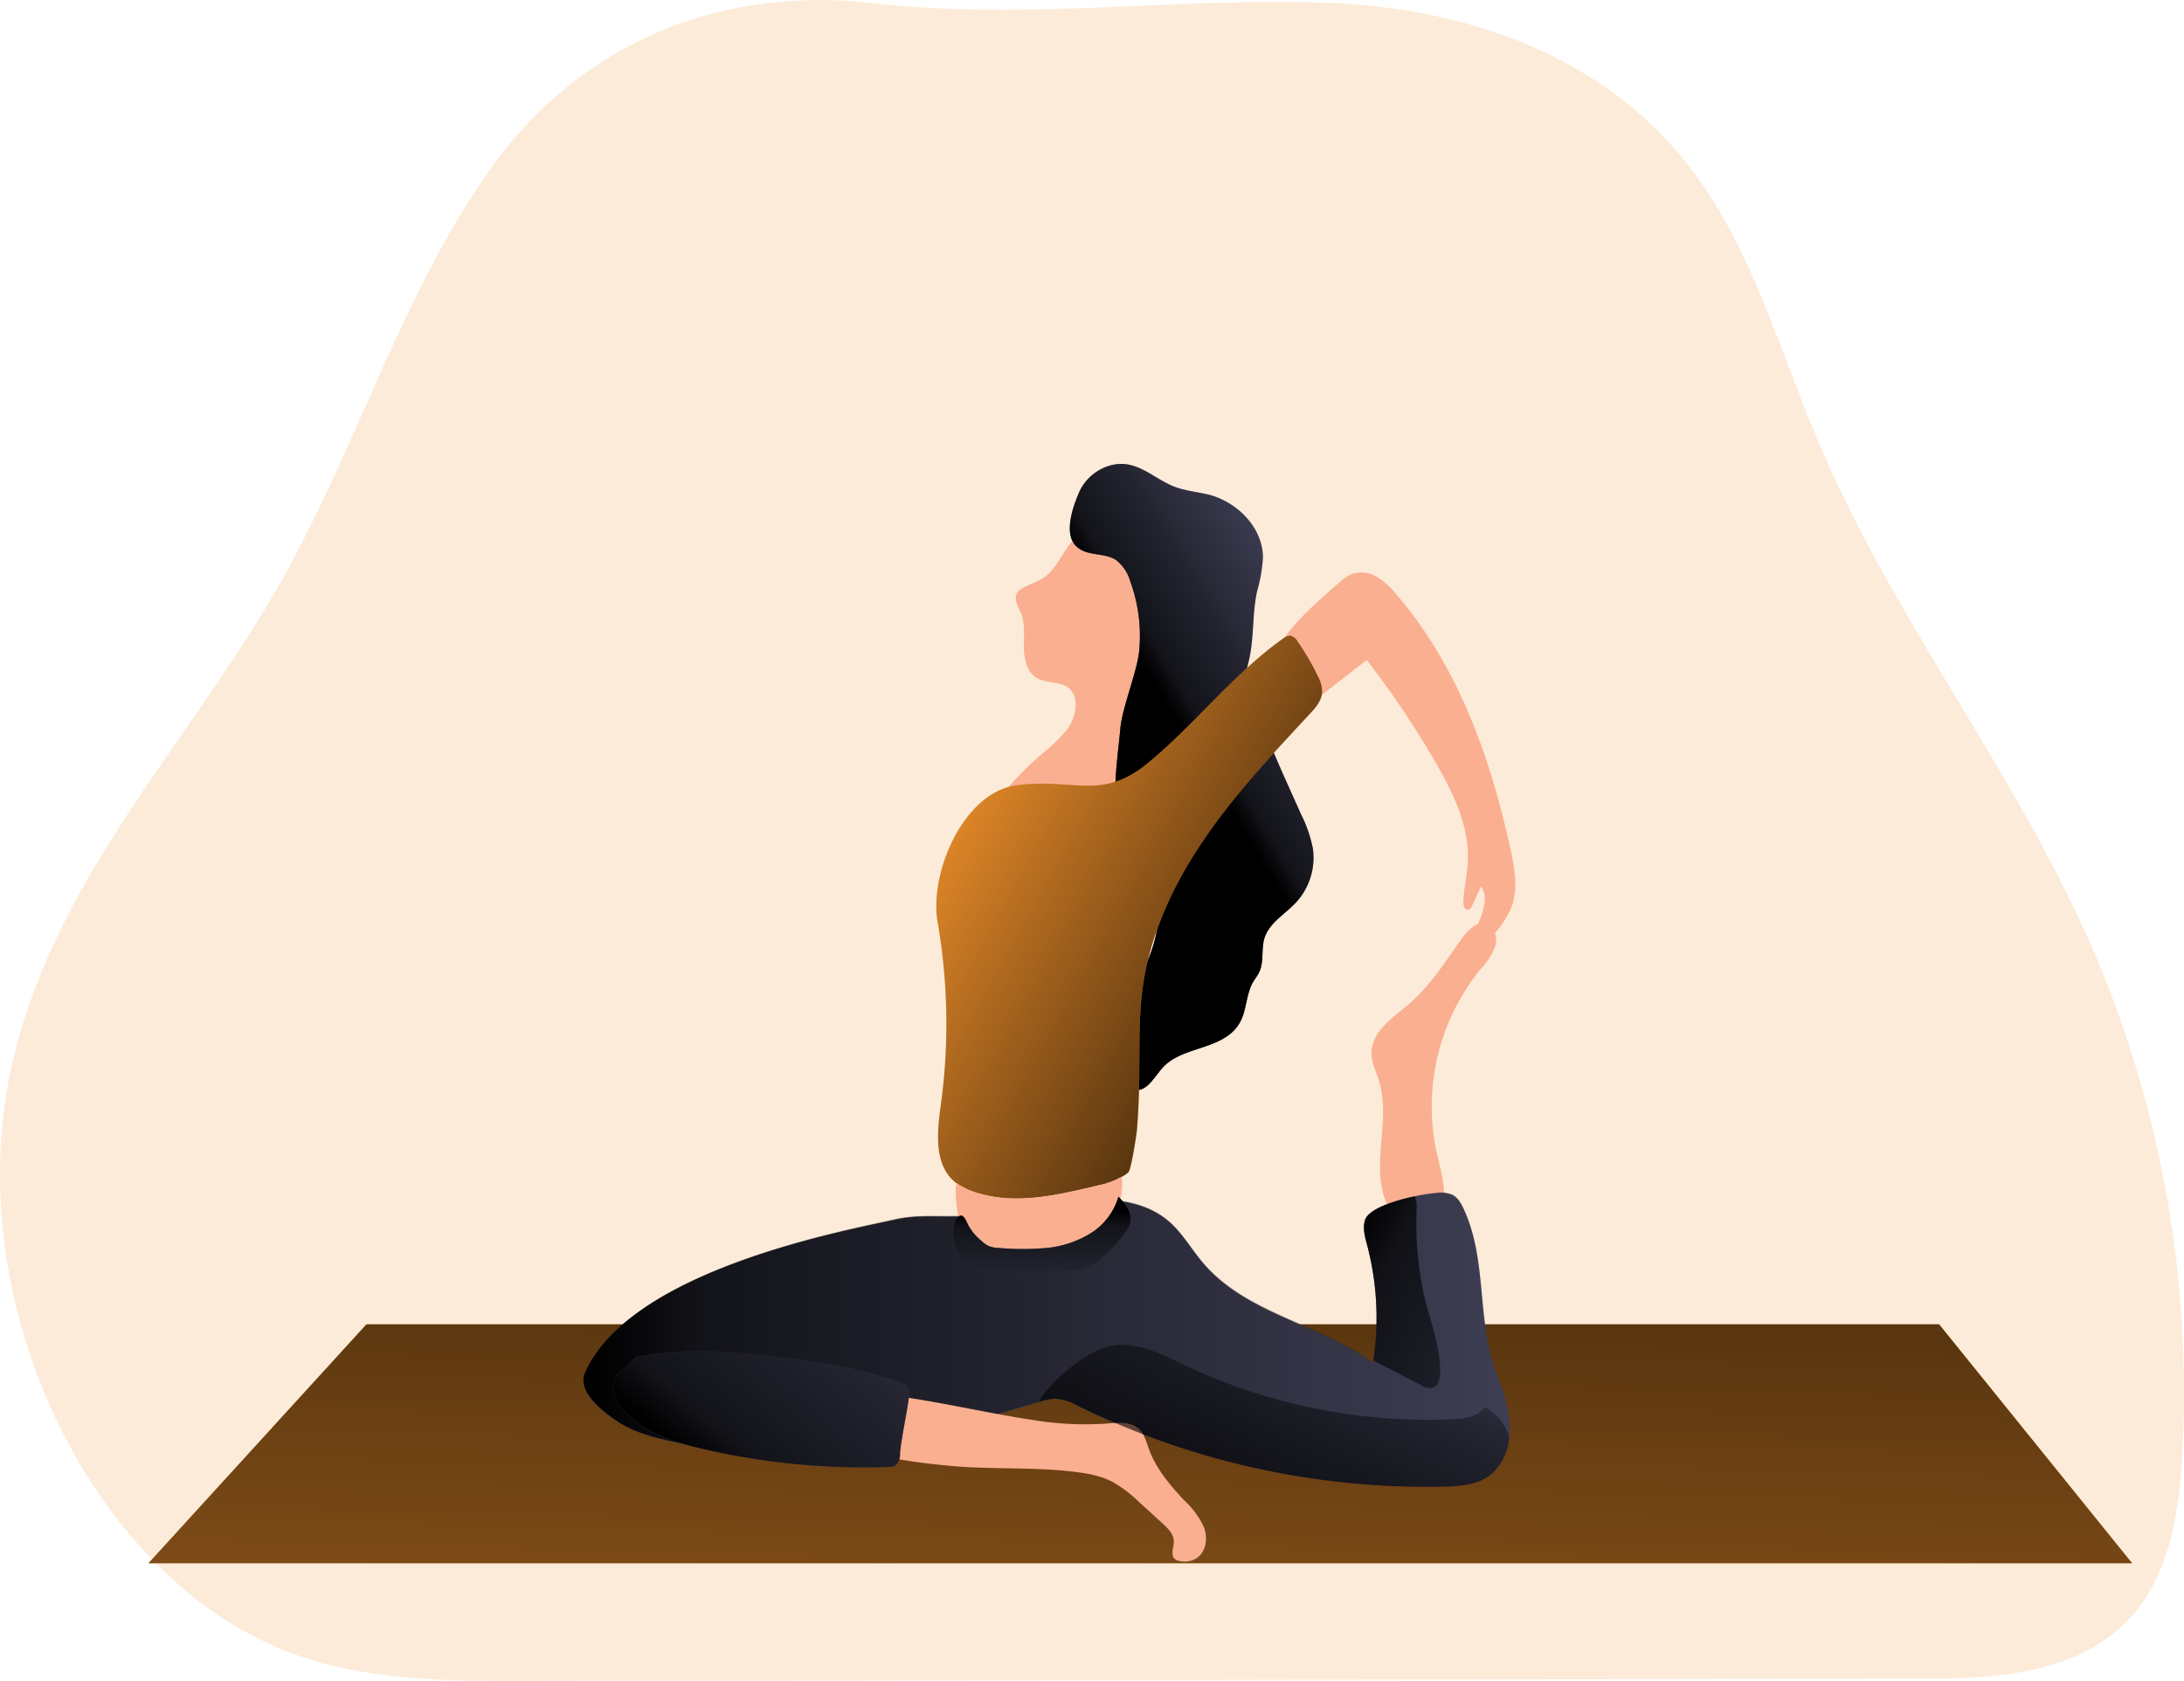 <svg id="Layer_1" data-name="Layer 1" xmlns="http://www.w3.org/2000/svg" xmlns:xlink="http://www.w3.org/1999/xlink" viewBox="0 0 430.12 331.03"><defs><linearGradient id="linear-gradient" x1="227.52" y1="199.92" x2="219.57" y2="490.68" gradientUnits="userSpaceOnUse"><stop offset="0.01"/><stop offset="0.13" stop-opacity="0.69"/><stop offset="1" stop-opacity="0"/></linearGradient><linearGradient id="linear-gradient-2" x1="236.15" y1="188.7" x2="266.53" y2="170.48" xlink:href="#linear-gradient"/><linearGradient id="linear-gradient-3" x1="262.69" y1="243.78" x2="182.5" y2="199.12" xlink:href="#linear-gradient"/><linearGradient id="linear-gradient-4" x1="117.35" y1="306.79" x2="299.78" y2="306.79" xlink:href="#linear-gradient"/><linearGradient id="linear-gradient-5" x1="141.68" y1="334.18" x2="189.3" y2="277.45" xlink:href="#linear-gradient"/><linearGradient id="linear-gradient-6" x1="207.64" y1="281.23" x2="207.94" y2="307.96" xlink:href="#linear-gradient"/><linearGradient id="linear-gradient-7" x1="247.42" y1="344.64" x2="263.82" y2="284.49" xlink:href="#linear-gradient"/><linearGradient id="linear-gradient-8" x1="265.23" y1="288.22" x2="336.81" y2="327.84" xlink:href="#linear-gradient"/></defs><title>Yoga Position 4</title><path d="M99.56,75.53c-17.5,24.1-26.63,55-41.5,81.49-17.89,31.81-44.48,58.1-53.12,95C-6.23,299.75,21.25,356,62.31,369.38,76.53,374,91.42,374,106.09,374l275.43-.45c15.82,0,33.91-1.29,43.45-15.87,5.35-8.17,6.78-19,7.31-29.36a221.26,221.26,0,0,0-16.61-95.92c-15.15-36.08-39.59-66-54.92-102-7.6-17.81-13-37.25-24-52.47-17.61-24.4-46.38-33.54-73.36-34.41-30.23-1-59,3.49-89.23.06C146.08,40.38,118,50.11,99.56,75.53Z" transform="translate(-2.44 -42.98)" fill="#f3922b" opacity="0.18" style="isolation:isolate"/><polygon points="419.91 307.84 29.23 307.84 72.17 260.78 381.89 260.78 419.91 307.84" fill="#f3922b"/><polygon points="419.91 307.84 29.23 307.84 72.17 260.78 381.89 260.78 419.91 307.84" fill="url(#linear-gradient)"/><path d="M274.06,255.94c-.55-1.86-1.52-3.63-1.51-5.59,0-4.24,4.22-7,7.4-9.69,4.11-3.53,7.1-8.25,10.28-12.72,1.25-1.76,3.14-3.71,5.07-3,1.58.58,2.11,2.77,1.59,4.48a13.64,13.64,0,0,1-2.89,4.42,42.92,42.92,0,0,0-8.85,35c.91,4.52,3.41,11.35-.1,15.52-2.31,2.76-5.13,1.34-7.17-.86C270.73,275.74,276.79,265.08,274.06,255.94Z" transform="translate(-2.44 -42.98)" fill="#faaf90"/><path d="M203.28,159.12c-1.39,1.19-.66,2.71.1,4.33,1,2.11.69,4.57.7,6.9s.57,5,2.59,6.16,4.81.55,6.46,2.15a4.09,4.09,0,0,1,1.11,2.42A8.18,8.18,0,0,1,212.3,187a32.91,32.91,0,0,1-4.64,4.42,63,63,0,0,0-7,7c-1.6,1.88-3.16,4.08-3.06,6.54a3.1,3.1,0,0,0,.7,2,4.13,4.13,0,0,0,2.76,1A31.88,31.88,0,0,0,222,202.52a7.09,7.09,0,0,0,2.13-2c1.47-2.41.09-5.45-.41-8.23-1.15-6.44,2.78-12.54,5.5-18.49a27.6,27.6,0,0,0,2.93-12.2,15.58,15.58,0,0,0-10.39-14,7.52,7.52,0,0,0-5.22-.23c-3.5,1.3-4.75,5.54-7.29,8.29-1.6,1.72-3.44,2-5.34,3.11A3.69,3.69,0,0,0,203.28,159.12Z" transform="translate(-2.44 -42.98)" fill="#faaf90"/><path d="M213.87,142.82a29.29,29.29,0,0,1,1.14-3c1.62-3.62,5.87-6.17,9.84-5.32,3.27.7,5.86,3.2,9,4.36,2.15.8,4.49,1,6.71,1.54,5.62,1.48,10.54,6.47,10.61,12.28a30.59,30.59,0,0,1-1.16,6.75c-1,4.54-.55,9.34-1.66,13.8-.87,3.51-1.53,6.59.3,10.07,1.56,3,3.51,5.19,4.83,8.31,1.68,4,3.49,7.88,5.23,11.82A25.5,25.5,0,0,1,261,210.1a13,13,0,0,1-3.29,10.55c-2.19,2.36-5.37,4.07-6.28,7.16-.55,1.89-.16,3.93-.7,5.81-.4,1.4-1.38,2.25-1.91,3.53-1.4,3.42-.81,6.67-4,9.34-3.93,3.28-10.19,3-13.54,6.88-1.62,1.88-3.24,4.92-5.6,4.11-1.35-.45-1.93-2-2.2-3.42a23.78,23.78,0,0,1,.34-10.68c1.12-4.22,3.38-8,5-12.11,1.66-4.21,2.61-9.62.9-14s-6-7.21-7-12.09c-1.34-6.18-.2-12.58.38-18.88.38-4,3.31-11.15,3.7-15.17a31.56,31.56,0,0,0-1.78-13.72,8.14,8.14,0,0,0-2.73-4.11c-2.22-1.49-5.34-.79-7.45-2.39C212.47,149.21,213,145.71,213.87,142.82Z" transform="translate(-2.44 -42.98)" fill="#3e3e54"/><path d="M213.87,142.82a29.29,29.29,0,0,1,1.14-3c1.62-3.62,5.87-6.17,9.84-5.32,3.27.7,5.86,3.2,9,4.36,2.15.8,4.49,1,6.71,1.54,5.62,1.48,10.54,6.47,10.61,12.28a30.59,30.59,0,0,1-1.16,6.75c-1,4.54-.55,9.34-1.66,13.8-.87,3.51-1.53,6.59.3,10.07,1.56,3,3.51,5.19,4.83,8.31,1.68,4,3.49,7.88,5.23,11.82A25.5,25.5,0,0,1,261,210.1a13,13,0,0,1-3.29,10.55c-2.19,2.36-5.37,4.07-6.28,7.16-.55,1.89-.16,3.93-.7,5.81-.4,1.4-1.38,2.25-1.91,3.53-1.4,3.42-.81,6.67-4,9.34-3.93,3.28-10.19,3-13.54,6.88-1.62,1.88-3.24,4.92-5.6,4.11-1.35-.45-1.93-2-2.2-3.42a23.78,23.78,0,0,1,.34-10.68c1.12-4.22,3.38-8,5-12.11,1.66-4.21,2.61-9.62.9-14s-6-7.21-7-12.09c-1.34-6.18-.2-12.58.38-18.88.38-4,3.31-11.15,3.7-15.17a31.56,31.56,0,0,0-1.78-13.72,8.14,8.14,0,0,0-2.73-4.11c-2.22-1.49-5.34-.79-7.45-2.39C212.47,149.21,213,145.71,213.87,142.82Z" transform="translate(-2.44 -42.98)" fill="url(#linear-gradient-2)"/><path d="M266.15,157.73a8.53,8.53,0,0,1,2.71-1.79,6,6,0,0,1,4.85.69,15.11,15.11,0,0,1,3.72,3.38c12.1,14,18.55,32.11,22.5,50.22.83,3.81,1.54,7.88.14,11.52a21.12,21.12,0,0,1-4.59,6.43,4.29,4.29,0,0,1-2.8,1.74c-.44-2.11.56-4.21,1.34-6.22s1.32-4.43.1-6.2l-1.69,3.7c-.19.42-.46.9-.92.92-.68,0-.92-.89-.88-1.58.13-2.71.78-5.38.89-8.09.27-6.9-2.94-13.43-6.4-19.4a183.43,183.43,0,0,0-13.51-20.11l-9,7a3.16,3.16,0,0,1-1.28.7,3,3,0,0,1-2.55-1.31c-2.27-2.57-5.67-7.54-3.4-10.73C258.23,164.57,262.41,161,266.15,157.73Z" transform="translate(-2.44 -42.98)" fill="#faaf90"/><path d="M262.82,179.1c0,1.79-1.32,3.28-2.55,4.59-11.11,11.93-22.51,24.16-28.74,39.22-6.72,16.24-3.75,25-5.18,42.53-.07.89-1.1,7.64-1.66,8.35a5,5,0,0,1-1.35.93,17.85,17.85,0,0,1-3.21,1.35c-8,1.9-16.64,4.24-24.55,2a14.34,14.34,0,0,1-4.76-2.1c-.16-.11-.31-.24-.46-.36-4.08-3.55-3.33-9.95-2.6-15.31a116.92,116.92,0,0,0-.67-35.77c-1.66-9.54,5-25.54,15.62-26.92,11.21-1.47,16.64,3.13,25.72-4.31,9.36-7.68,16.83-17.56,26.69-24.57a2.21,2.21,0,0,1,1.49-.57,2.27,2.27,0,0,1,1.37,1.11,50.32,50.32,0,0,1,4,6.86A6.81,6.81,0,0,1,262.82,179.1Z" transform="translate(-2.44 -42.98)" fill="#f3922b"/><path d="M262.82,179.1c0,1.79-1.32,3.28-2.55,4.59-11.11,11.93-22.51,24.16-28.74,39.22-6.72,16.24-3.75,25-5.18,42.53-.07.89-1.1,7.64-1.66,8.35a5,5,0,0,1-1.35.93,17.85,17.85,0,0,1-3.21,1.35c-8,1.9-16.64,4.24-24.55,2a14.34,14.34,0,0,1-4.76-2.1c-.16-.11-.31-.24-.46-.36-4.08-3.55-3.33-9.95-2.6-15.31a116.92,116.92,0,0,0-.67-35.77c-1.66-9.54,5-25.54,15.62-26.92,11.21-1.47,16.64,3.13,25.72-4.31,9.36-7.68,16.83-17.56,26.69-24.57a2.21,2.21,0,0,1,1.49-.57,2.27,2.27,0,0,1,1.37,1.11,50.32,50.32,0,0,1,4,6.86A6.81,6.81,0,0,1,262.82,179.1Z" transform="translate(-2.44 -42.98)" fill="url(#linear-gradient-3)"/><path d="M117.69,313.27c-1.65,3.66,3,7.44,6.21,9.57s7,3.13,10.68,4c24.16,5.35,48.55-.58,72.4-7.72a8,8,0,0,1,7.72.74A156.19,156.19,0,0,0,287,335.69c3.16-.08,6.53-.33,9.06-2.36,2.72-2.18,3.87-6,3.72-9.63s-1.39-7-2.65-10.35c-3.86-10.25-1.79-21.64-6.14-31.66-.58-1.34-1.24-2.76-2.48-3.42a6,6,0,0,0-3.18-.37c-3.12.2-13.14,2.22-14.07,5.38-.47,1.61,0,3.33.46,5a56.23,56.23,0,0,1,1.12,23.07c-10.6-7.74-25-9.59-33.55-19.74-2.2-2.6-3.93-5.67-6.46-7.92-3.77-3.35-8.93-4.5-13.88-4.42s-9.82,1.26-14.72,2.06a95.16,95.16,0,0,1-14.39,1.22c-3.88,0-7.37-.24-11.16.63C169.49,285.24,126.88,292.88,117.69,313.27Z" transform="translate(-2.44 -42.98)" fill="#3e3e54"/><path d="M299.69,326a10.89,10.89,0,0,1-3.64,7.36c-2.53,2-5.9,2.28-9.06,2.36A156.1,156.1,0,0,1,214.7,319.8a11,11,0,0,0-4.13-1.39,10.25,10.25,0,0,0-3.53.65l-.07,0c-23.84,7.13-48.23,13.06-72.38,7.71-3.72-.82-7.47-1.82-10.69-4s-7.85-5.91-6.21-9.57c9.19-20.39,51.79-28,61-30.14,3.79-.86,7.28-.6,11.16-.64a93.87,93.87,0,0,0,14.39-1.21c4.9-.8,9.77-2,14.72-2.06s10.11,1.07,13.88,4.42c2.53,2.25,4.26,5.32,6.46,7.92,8.59,10.14,23,12,33.54,19.74,0-.16.05-.32.08-.48a56.19,56.19,0,0,0-1.19-22.59c-.43-1.62-.93-3.33-.46-4.94.64-2.21,5.69-3.86,9.75-4.72a34.53,34.53,0,0,1,4.32-.67,5.83,5.83,0,0,1,3.18.38c1.24.64,1.91,2.07,2.48,3.4,4.36,10,2.28,21.42,6.14,31.68,1.26,3.33,2.5,6.74,2.65,10.34A14.36,14.36,0,0,1,299.69,326Z" transform="translate(-2.44 -42.98)" fill="url(#linear-gradient-4)"/><path d="M220.86,283.27c-2.23,2.56-5.52,3.88-8.7,5.07a15.09,15.09,0,0,1-5.09,1.25c-1.21,0-2.41-.27-3.62-.37-2.79-.26-5.64.35-8.36-.32a4.79,4.79,0,0,1-3.13-2.06,6.44,6.44,0,0,1-.63-2.79c-.14-2.1-1.05-5.62-.51-8.07a14.34,14.34,0,0,0,4.76,2.1c7.91,2.23,16.55-.11,24.55-2a17.85,17.85,0,0,0,3.21-1.35A10.76,10.76,0,0,1,220.86,283.27Z" transform="translate(-2.44 -42.98)" fill="#faaf90"/><path d="M220.5,323.3c2.11-.17,4.48-.42,6.09.95,1.21,1,1.62,2.71,2.17,4.21,1.42,3.83,4.13,7,6.93,10a16.42,16.42,0,0,1,3.87,5.3c.77,2.06.44,4.72-1.37,6a4.44,4.44,0,0,1-3.41.62,2,2,0,0,1-1-.44c-.86-.8-.17-2.21-.17-3.38,0-1.48-1.19-2.66-2.28-3.66l-4.41-4a26.13,26.13,0,0,0-5.39-4.12c-2.88-1.49-6.19-1.85-9.42-2.18-6.56-.68-16.21-.29-22.78-1a123.11,123.11,0,0,1-12.54-1.73c-4-.83-3.34-4.1-2.49-8.47.65-3.38,2.74-3.79,5.75-3.36,8.6,1.23,17.06,3.24,25.65,4.54A63.46,63.46,0,0,0,220.5,323.3Z" transform="translate(-2.44 -42.98)" fill="#faaf90"/><path d="M127.59,310.24a67.56,67.56,0,0,1,17.84-1c11.75.9,24.14,2.19,35.19,6.29a2.75,2.75,0,0,1,.93,1.53c-.25,3.18-1.62,9-1.86,12.18a2.81,2.81,0,0,1-1,2.39,2.9,2.9,0,0,1-1.21.23A140.92,140.92,0,0,1,141,328.33c-5.75-1.33-11.73-3.21-15.68-7.6a7.58,7.58,0,0,1-2.15-4.32,3.73,3.73,0,0,1,2.34-3.89" transform="translate(-2.44 -42.98)" fill="#3e3e54"/><path d="M127.59,310.24a67.56,67.56,0,0,1,17.84-1c11.75.9,24.14,2.19,35.19,6.29a2.75,2.75,0,0,1,.93,1.53c-.25,3.18-1.62,9-1.86,12.18a2.81,2.81,0,0,1-1,2.39,2.9,2.9,0,0,1-1.21.23A140.92,140.92,0,0,1,141,328.33c-5.75-1.33-11.73-3.21-15.68-7.6a7.58,7.58,0,0,1-2.15-4.32,3.73,3.73,0,0,1,2.34-3.89" transform="translate(-2.44 -42.98)" fill="url(#linear-gradient-5)"/><path d="M191.38,290.47a4.7,4.7,0,0,0,.88,1.35A5.18,5.18,0,0,0,195,293a42.45,42.45,0,0,0,8,.6q5.19,0,10.37-.51a12.45,12.45,0,0,0,3-.55,10.78,10.78,0,0,0,3.39-2.17,28.17,28.17,0,0,0,4.12-4.47,5.47,5.47,0,0,0,1.2-2.42c.28-1.85-1.09-3.49-2.37-4.86a12.62,12.62,0,0,1-5.49,7.22,20.25,20.25,0,0,1-8.73,2.89,53.14,53.14,0,0,1-9.27,0,5.88,5.88,0,0,1-2.12-.41,5.79,5.79,0,0,1-1.45-1.07,10.15,10.15,0,0,1-2.56-3.09c-.39-.83-1-2.54-2.07-1.44C189.34,284.45,190.53,288.64,191.38,290.47Z" transform="translate(-2.44 -42.98)" fill="#3e3e54"/><path d="M191.38,290.47a4.7,4.7,0,0,0,.88,1.35A5.18,5.18,0,0,0,195,293a42.45,42.45,0,0,0,8,.6q5.19,0,10.37-.51a12.45,12.45,0,0,0,3-.55,10.78,10.78,0,0,0,3.39-2.17,28.17,28.17,0,0,0,4.12-4.47,5.47,5.47,0,0,0,1.2-2.42c.28-1.85-1.09-3.49-2.37-4.86a12.62,12.62,0,0,1-5.49,7.22,20.25,20.25,0,0,1-8.73,2.89,53.14,53.14,0,0,1-9.27,0,5.88,5.88,0,0,1-2.12-.41,5.79,5.79,0,0,1-1.45-1.07,10.15,10.15,0,0,1-2.56-3.09c-.39-.83-1-2.54-2.07-1.44C189.34,284.45,190.53,288.64,191.38,290.47Z" transform="translate(-2.44 -42.98)" fill="url(#linear-gradient-6)"/><path d="M299.69,326a10.89,10.89,0,0,1-3.64,7.36c-2.53,2-5.9,2.28-9.06,2.36A156.1,156.1,0,0,1,214.7,319.8a11,11,0,0,0-4.13-1.39,10.25,10.25,0,0,0-3.53.65,8.09,8.09,0,0,1,.92-1.5c2.95-3.82,8.89-8.79,13.69-9.59s9.58,1.67,14,3.79a112,112,0,0,0,52.85,10.7c2.36-.11,5-.46,6.39-2.4A9.79,9.79,0,0,1,299.69,326Z" transform="translate(-2.44 -42.98)" fill="url(#linear-gradient-7)"/><path d="M286.08,313c0,1.33-.33,3-1.64,3.31a3.18,3.18,0,0,1-2.12-.54l-8.9-4.64a4,4,0,0,1-.52-.31,56.19,56.19,0,0,0-1.19-22.59c-.43-1.62-.93-3.33-.46-4.94.64-2.21,5.69-3.86,9.75-4.72.66,1,.38,2.31.39,3.87a68.39,68.39,0,0,0,1.33,14.83C283.88,302.51,286,307.63,286.08,313Z" transform="translate(-2.44 -42.98)" fill="url(#linear-gradient-8)"/></svg>